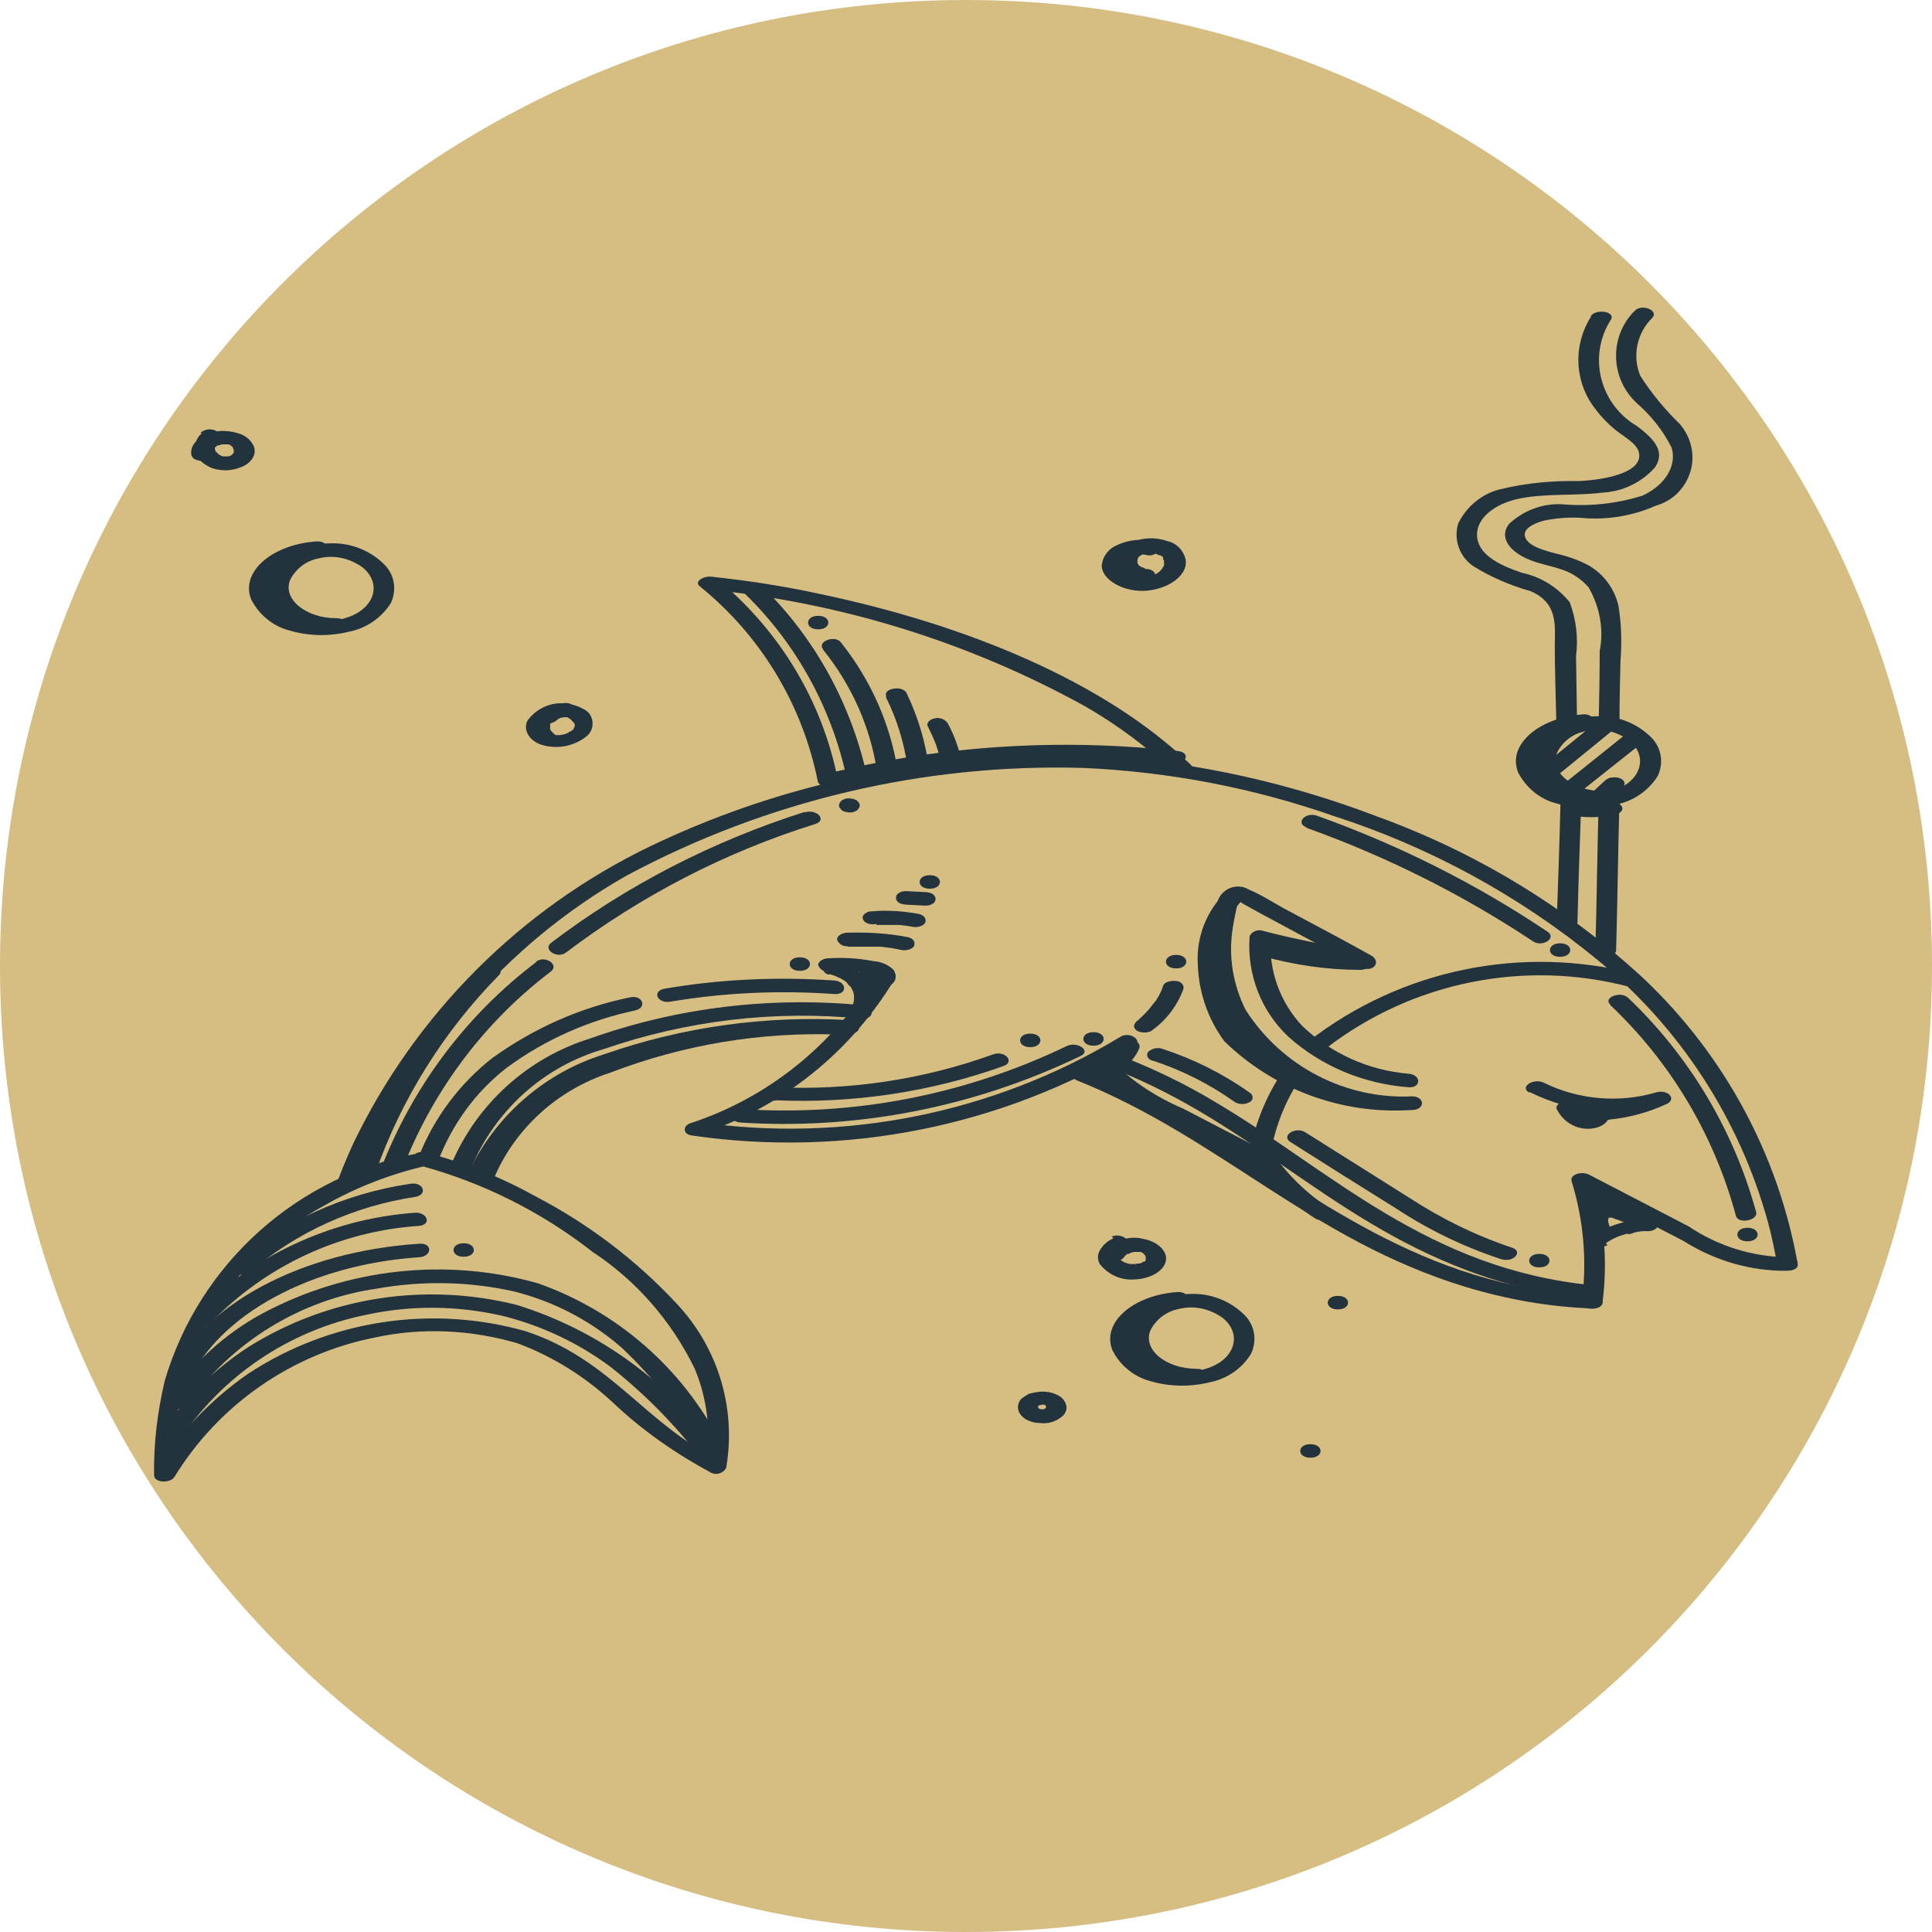 <?xml version="1.0" encoding="UTF-8"?>
<svg id="Layer_1" data-name="Layer 1" xmlns="http://www.w3.org/2000/svg" width="40" height="40" viewBox="0 0 40 40">
  <g id="Group_5048" data-name="Group 5048">
    <path id="Path_34636" data-name="Path 34636" d="M20,0c11.05,0,20,8.95,20,20s-8.95,20-20,20S0,31.05,0,20,8.95,0,20,0Z" style="fill: #d6be83;"/>
    <g id="Group_5050" data-name="Group 5050">
      <g id="Group_5049" data-name="Group 5049">
        <path id="Path_34344" data-name="Path 34344" d="M7.41,24.52c.52-1.35,1.29-2.6,2.26-3.67.94-1.09,2.05-2.01,3.3-2.72,2.91-1.56,6.18-2.33,9.48-2.23,1.75.08,3.49.41,5.15.99,1.99.64,3.85,1.65,5.47,2.98,1.71,1.4,2.94,3.29,3.53,5.42.08.29.14.58.19.88.03.18.46.18.43,0-.4-2.26-1.52-4.33-3.19-5.91-1.6-1.48-3.48-2.62-5.53-3.36-1.78-.68-3.65-1.1-5.55-1.24-1.43-.08-2.86,0-4.26.24-1.72.27-3.39.77-4.97,1.5-2.72,1.24-4.94,3.37-6.29,6.04-.17.33-.31.67-.44,1.01-.07.17.35.25.42.07" style="fill: #22333d;"/>
        <path id="Path_34345" data-name="Path 34345" d="M18.11,20.21c-.87,1.44-2.23,2.53-3.83,3.05-.15.06-.14.23.05.25,3.17.46,6.41-.18,9.16-1.84.19-.13-.11-.33-.3-.2-2.62,1.58-5.71,2.2-8.74,1.76l.05.25c1.69-.55,3.12-1.7,4.03-3.22.09-.17-.33-.24-.42-.07" style="fill: #22333d;"/>
        <path id="Path_34346" data-name="Path 34346" d="M17.38,21.14c-1.72-.06-3.43.23-5.03.86-1.15.38-2.07,1.23-2.55,2.34-.05.18.37.25.42.07.44-1.05,1.33-1.85,2.41-2.2,1.51-.58,3.12-.85,4.74-.79.28,0,.28-.27,0-.28" style="fill: #22333d;"/>
        <path id="Path_34347" data-name="Path 34347" d="M22.3,22.37c2.97,1.19,4.83,3.29,8.03,4.27.86.26,1.74.42,2.64.45.28.01.28-.27,0-.28-3.53-.14-5.84-2.14-8.23-3.57-.71-.43-1.45-.8-2.22-1.11-.24-.09-.45.15-.22.24" style="fill: #22333d;"/>
        <path id="Path_34348" data-name="Path 34348" d="M8.71,23.87c-2.52.44-4.58,2.27-5.3,4.72-.15.64-.23,1.29-.22,1.95,0,.17.34.17.42.04.92-1.5,2.43-2.55,4.16-2.89.97-.21,1.98-.16,2.94.12.73.27,1.4.69,1.97,1.22.61.58,1.3,1.06,2.04,1.46.12.06.26.01.32-.11,0,0,0-.01,0-.02.2-1.23-.18-2.47-1.04-3.38-.84-.9-1.83-1.65-2.93-2.22-.72-.4-1.48-.7-2.27-.9-.26-.06-.37.21-.11.27,1.3.35,2.52.96,3.58,1.79.91.6,1.63,1.43,2.11,2.41.27.64.35,1.35.22,2.04l.33-.12c-1.57-.75-2.26-2.1-4.05-2.69-1.95-.55-4.05-.23-5.74.88-.78.54-1.45,1.24-1.95,2.06l.42.04c-.13-2.31,1.08-4.49,3.12-5.59.65-.37,1.35-.64,2.08-.81.26-.06.15-.33-.11-.27" style="fill: #22333d;"/>
        <path id="Path_34349" data-name="Path 34349" d="M17.35,16.16c-.32-1.64-1.21-3.11-2.5-4.17l-.24.21c2.75.26,5.42,1.08,7.85,2.42.66.38,1.27.83,1.82,1.35.15.15.53,0,.37-.14-1.79-1.73-4.68-2.91-7.71-3.54-.73-.16-1.47-.27-2.21-.35-.16-.02-.37.1-.24.2,1.26,1.02,2.12,2.44,2.44,4.03.03.18.46.18.43,0" style="fill: #22333d;"/>
        <path id="Path_34350" data-name="Path 34350" d="M6.55,11.21c-.9.06-1.58.62-1.35,1.2.16.31.44.55.78.64.4.12.83.13,1.24.03.36-.07.67-.28.87-.59.13-.27.08-.59-.13-.8-.3-.3-.71-.46-1.14-.44-.42,0-.82.17-1.11.47-.24.26-.22.66.03.91.34.3.78.46,1.23.45.28,0,.28-.28,0-.28-.64,0-1.13-.4-.96-.8.12-.23.33-.39.59-.44.32-.08.65,0,.91.19.39.32.26.82-.28,1.02-.27.1-.56.13-.85.08-.26-.04-.51-.17-.68-.38-.32-.42.14-.94.86-.98.12,0,.22-.06.22-.14s-.1-.15-.22-.14" style="fill: #22333d;"/>
        <path id="Path_34351" data-name="Path 34351" d="M32.78,14.79c-.9.06-1.58.62-1.35,1.2.16.31.44.55.78.64.4.12.83.13,1.24.03.36-.07.67-.28.87-.59.13-.27.08-.59-.13-.8-.3-.3-.71-.46-1.14-.44-.42,0-.82.17-1.11.47-.24.26-.22.66.03.91.34.3.78.46,1.23.45.28,0,.28-.28,0-.28-.64,0-1.13-.4-.96-.8.11-.23.33-.39.58-.44.32-.08.65,0,.91.19.39.32.26.82-.28,1.02-.27.1-.56.13-.85.08-.26-.04-.51-.17-.68-.38-.32-.42.14-.94.86-.98.12,0,.22-.06.22-.14s-.1-.15-.22-.14" style="fill: #22333d;"/>
        <path id="Path_34352" data-name="Path 34352" d="M24.38,26.75c-.9.06-1.58.62-1.35,1.2.15.31.44.55.77.64.4.12.83.13,1.24.03.36-.07.67-.28.86-.59.13-.27.08-.59-.13-.8-.3-.3-.71-.46-1.14-.44-.42,0-.82.17-1.11.47-.24.26-.22.66.03.91.34.3.78.46,1.23.45.28,0,.28-.28,0-.28-.64,0-1.13-.4-.96-.8.12-.23.33-.39.59-.44.32-.08.65,0,.91.19.39.32.26.82-.27,1.02-.27.1-.56.13-.85.08-.26-.04-.51-.17-.68-.38-.32-.42.14-.94.86-.98.12,0,.22-.06.22-.14s-.1-.15-.22-.14" style="fill: #22333d;"/>
        <path id="Path_34353" data-name="Path 34353" d="M11.61,14.56c-.27,0-.53.14-.69.36-.09.18.02.41.29.5.33.1.68.03.94-.18.14-.12.16-.33.04-.48-.04-.04-.08-.07-.13-.09-.16-.09-.34-.12-.52-.09-.15.01-.29.08-.39.19-.05.07-.03.15.08.19.1.04.22.02.3-.05l.02-.02s.03-.01,0,0c.02,0,.03-.02.04-.03h-.02s.02,0,.02,0h.02s.04,0,0,0c.02,0,.03,0,.05-.01h.02s-.05,0,0,0c.02,0,.04,0,.06,0h-.03.05s0,.02-.01.01c.01,0,.03.01.05.02.03.01-.01,0-.01,0,0,0,.02.01.03.02,0,0,.02.02.03.02-.02,0-.02-.02-.01,0s.02.02.02.02.01.02.02.02c-.02,0-.01-.03,0,0,0,.01.01.02.02.03h0s0,.02,0,0c0,0,0,.01,0,.02v.03s0,.01,0-.01c0,0-.01.04-.02.04s0,.03,0,0,0-.01,0,0v.02s-.04.04-.05.04h.02s-.02,0-.02,0l-.03.02h-.02s-.01.02-.01.02h0s-.06.02-.07.03c-.01,0-.03,0-.04.01.05-.01,0,0,0,0-.03,0-.05.01-.08.01.06,0-.02,0-.04,0-.05,0,.04,0,0,0h-.05s.04,0,0-.01l-.03-.02s.03.02.01,0-.02,0-.02-.01-.02-.01-.02-.02c.03.02.02.02.01,0l-.02-.02h-.01s0,0,0,0c0-.01-.01-.03-.02-.04v-.02s0,0,0,.01c0-.02,0-.03,0-.05,0,0,0-.01,0-.02,0,.02,0,.03,0,.01,0,0,0-.01,0-.02,0,0,0-.01,0-.02h0s0-.02,0,0c0,0,.03-.04.04-.05h0s.01-.02,0,0l.03-.02.02-.02h.02s.01-.02-.01,0c0,0,.06-.03.07-.03h.03s.02-.01.02-.01c.02,0,.02,0-.01,0,.03,0,.05-.02.08-.02h.1c.11-.03.18-.12.15-.18-.06-.08-.17-.12-.27-.1" style="fill: #22333d;"/>
        <path id="Path_34354" data-name="Path 34354" d="M4.18,8.97c-.17.14-.19.38-.05.55,0,0,.01.01.02.02.1.09.22.16.35.18.15.03.3.02.44-.03.27-.08.4-.3.3-.48-.06-.11-.16-.19-.28-.23-.15-.05-.31-.07-.46-.05-.33.04-.57.26-.54.47,0,.04.03.08.06.1.05.03.1.04.15.04.11,0,.23-.06.22-.14,0-.02,0-.03,0-.05v-.02s0,.02,0,0c0-.01,0-.03.02-.04h0s0-.02,0,0c0,0,.01-.02.02-.02s.03-.02.03-.03l-.02.02h.02s.03-.03.03-.03c0,0,.01,0,.02-.01-.03.03-.02,0,0,0h.03s.02-.01.02-.01c.02,0,.02,0-.02,0,.02,0,.04,0,.06-.01.02,0,.05,0,0,0h.1s-.05,0-.02,0h.05s.02.01.02.01h-.03s.02,0,.02,0h.03s0,.02-.01,0c.01.01.03.02.04.03.03.02-.03-.03,0,0l.02.02s0,.01.01.02v-.02s-.01.01-.01.01c0,.01.01.02.02.04.01.03,0-.03,0,0v.04s.01-.03,0,0c0,0,0,.01,0,.02s-.02.03,0,0,0,0,0,0l-.02.02s0,0,.01,0c0,0-.02.01-.02.02l-.03.02s.04-.02,0,0l-.05.02s.05,0,0,0h-.03s-.02,0-.02,0c.05-.01.03,0,0,0h-.05.02s-.04,0-.06-.01h.03s-.02,0-.02,0h-.02s-.02-.02-.03-.02h.02s-.02,0-.02,0c-.02-.01-.03-.02-.05-.03,0,0,.03.03.01,0s-.02-.02-.03-.03h-.01s0-.02,0,0h0s-.02-.06-.02-.06v.02s0-.01,0-.02c0,0,0-.02,0-.03v-.03s0,.03,0,0c0-.02.01-.04.02-.05,0,0,0-.02.01-.03.01-.03-.02.02,0,0,.01-.02.03-.04.05-.06.06-.06.02-.16-.08-.19-.1-.04-.22-.02-.3.05" style="fill: #22333d;"/>
        <path id="Path_34355" data-name="Path 34355" d="M23.86,11.2c-.24-.05-.5-.02-.72.08-.18.07-.31.23-.33.43,0,.3.47.56.93.52s.85-.32.81-.63c-.04-.2-.19-.36-.39-.4-.23-.08-.47-.07-.7.01-.25.1-.38.28-.34.47.09.21.29.35.52.37.11.02.24-.02.27-.1s-.03-.15-.15-.17h-.05s0-.01-.02-.02l-.05-.02s0,0-.01,0c-.04-.02-.07-.05-.08-.09,0,0,0-.04,0-.01v-.04s-.01.02,0-.01c0-.01.01-.02.01-.03.01-.03-.02.02,0-.01,0-.01.02-.02.03-.03s.04-.03.01-.01l.05-.03s-.03,0,.02,0l.05-.02s0,0,.02,0h.05s-.04,0,0,0h.05s.07,0,.01,0h.07c.05.02-.03,0,.02.01l.05.02s.05.03.01,0l.04.02s-.02-.02.01,0c.01.01.02.02.03.03.03.03,0-.02,0,.02,0,.02.01.03.02.05,0-.03,0,.01,0,.02,0,.01,0,.03,0,.04,0,0,0,.05,0,.02,0,.01,0,.02-.01.03,0,.01,0,.02-.02.03,0,0-.02.04,0,.01-.02.03-.04.05-.06.07,0,0-.03.03-.02.02s-.02.01-.02.01c-.03.02-.05.03-.08.05.04-.02,0,0-.01,0l-.05.02-.05.02s-.02,0-.03,0h-.05c-.06.02.04,0-.02,0h-.11c.05,0,0,0-.01,0h-.05s-.05-.03-.05-.03c.05.01-.02,0-.03-.01l-.05-.02s.03.02-.01,0c-.03-.02-.05-.03-.08-.05s.02.02,0,0l-.02-.02-.02-.03s0-.01,0-.02,0-.02-.01-.03c0,.03,0-.02,0-.03,0-.01,0-.02,0-.04,0,.03,0-.02,0-.02,0-.01.01-.02.02-.04-.02.03.02-.02.02-.02,0-.01.02-.02.03-.03-.02.02.02-.02.03-.02s.05-.03.02-.01c.02-.01.04-.02.07-.03,0,0,.06-.02.02,0,.03,0,.05-.01.08-.02,0,0,.07,0,.02,0h.08s.07,0,.02,0c.03,0,.05,0,.08.01.1.03.21-.01.27-.1.03-.08-.04-.15-.15-.17" style="fill: #22333d;"/>
        <path id="Path_34356" data-name="Path 34356" d="M23.05,25.64c-.12.05-.22.14-.28.25-.05.09-.05.19,0,.28.17.22.44.34.71.32.34-.01.63-.18.66-.4.03-.19-.18-.39-.47-.44-.31-.08-.63.04-.81.3-.03.07.04.15.15.17.1.02.21-.02.27-.1,0,0,0-.01.01-.02.01-.03-.02.03,0,0,.01,0,.02-.02.03-.03l-.02.02s.01,0,.02-.01l.02-.02h.02s-.01,0-.01,0h.02s.06-.03.06-.03c.03,0-.05.01-.01,0h.03s.03-.01.03-.01c.03,0-.02,0-.02,0h.04s.03,0,.05,0c-.04,0-.04,0-.01,0h.06s-.03,0,0,0h.02s.03.03,0,0c.02.01.04.02.05.03s.01.02,0,0c0,0,.01.01.02.02,0,.01.02.02.03.03,0,0,0-.01-.01-.02h0s0,.03.01.04h0c.01.05,0,0,0,.01v.04s.01-.04,0-.01c0,0,0,.01,0,.02,0,.01-.02.03,0,0v.02s-.02.02-.03.02h-.01s0,0,0,0c-.02,0-.03.02-.05.03h-.01s-.01.01.01,0c-.01,0-.02,0-.03.01h-.02s-.01,0-.01,0c-.02,0-.02,0,.02,0-.03,0-.05,0-.08.01h-.01.02-.1c.06,0,.03,0,0,0h-.04s-.02-.01-.02-.01h-.02s.02,0,.02,0c-.02,0-.04-.01-.06-.02,0,0-.02,0-.03-.01h.02s-.02,0-.02,0l-.05-.03s.03.03,0,0l-.03-.02h-.01s0-.02,0,0v-.02s-.02-.03-.03-.05c.02.03,0,.02,0,0,0-.01,0-.02,0-.03v-.02s0,0,0,.02c0,0,0-.01,0-.02,0-.02.01-.03.02-.05,0-.02-.03.03,0,0,0,0,.01-.02.02-.03l.02-.02s-.03.02,0,0l.03-.02s.06-.03,0,0c.04-.01.08-.04.1-.08.01-.04,0-.08-.02-.11-.08-.07-.2-.09-.3-.05" style="fill: #22333d;"/>
        <path id="Path_34357" data-name="Path 34357" d="M21.3,28.86s-.09.05-.14.09c-.03.02-.05.05-.06.08-.03.06-.03.13-.01.19.03.07.08.12.14.16.09.05.18.08.28.08.19.03.37-.03.51-.16.04-.05.07-.12.06-.18-.01-.08-.06-.15-.12-.2-.08-.05-.17-.09-.27-.1-.12-.02-.24,0-.36.03-.04.01-.08.04-.1.08-.01.04,0,.08.02.11.04.03.08.06.13.06.06,0,.11,0,.17-.01h.02s-.05,0-.05,0c.02,0,.04,0,.07-.01h-.06s.05,0,.08,0h-.06s.06,0,.08,0h-.05s.05,0,.07.01h-.04s.03,0,.05.02l-.03-.03s.03.02.03.04l-.02-.03s.02.03.02.05v-.04s0,.04,0,.05v-.04s0,.04-.02.06l.02-.03s-.02.03-.04.04l.03-.03s-.03.03-.05.03l.04-.02s-.04.02-.06.02h.05s-.05,0-.07,0h.06s-.05,0-.08,0h.06s-.06,0-.08-.01h.05s-.04,0-.07-.01l.04.02s-.03-.02-.05-.03l.03.03s-.03-.02-.03-.04l.02.03s-.02-.03-.02-.05v.04s0-.03,0-.05v.04s0-.04.01-.05l-.02.03s.03-.03.04-.05l-.03.03s.03-.02.05-.03l-.04.02h0s.08-.04.1-.08c.01-.04,0-.08-.02-.11-.03-.03-.08-.06-.13-.06-.06-.01-.11,0-.17.01" style="fill: #22333d;"/>
        <path id="Path_34358" data-name="Path 34358" d="M27.7,27.11c.28,0,.28-.28,0-.28s-.28.28,0,.28" style="fill: #22333d;"/>
        <path id="Path_34359" data-name="Path 34359" d="M27.13,30.18c.28,0,.28-.28,0-.28s-.28.28,0,.28" style="fill: #22333d;"/>
        <path id="Path_34360" data-name="Path 34360" d="M33.18,26.95c.11-.86.03-1.74-.23-2.57l-.36.14,2.26,1.17c.65.41,1.39.63,2.16.62.27-.02.28-.3,0-.28-.73-.01-1.44-.23-2.05-.64l-2.06-1.07c-.16-.08-.41,0-.36.14.25.81.32,1.66.21,2.5-.02.18.42.18.43,0" style="fill: #22333d;"/>
        <path id="Path_34361" data-name="Path 34361" d="M31.67,22.61c.88.44,1.89.52,2.83.25l-.22-.24c-.29.13-.59.22-.91.27-.18.03-.6.1-.74-.02-.07-.06-.18-.08-.27-.06-.09.02-.17.1-.12.17.12.23.35.38.61.39.29.01.53-.16.45-.35s-.49-.1-.42.07c0-.01.02,0,0,0,.01,0-.05-.01-.07-.02-.07-.04-.13-.1-.16-.17l-.39.11c.32.2.7.26,1.06.17.41-.04.81-.15,1.18-.32.23-.1.03-.32-.22-.24-.77.22-1.59.15-2.31-.2-.21-.11-.52.08-.31.2" style="fill: #22333d;"/>
        <path id="Path_34362" data-name="Path 34362" d="M28.42,19.8c-.57-.32-1.16-.63-1.74-.94-.27-.14-.53-.32-.82-.44-.21-.13-.48-.06-.61.15-.03.05-.05.11-.06.17-.41,1.33.14,2.76,1.33,3.48.81.5,1.75.77,2.71.76.28,0,.28-.28,0-.28-1.38.06-2.69-.62-3.44-1.79-.26-.52-.36-1.1-.27-1.68.02-.14.05-.28.08-.42.01-.04.04-.16.05-.16.04.03.08.06.12.08.23.13.45.25.68.37.55.3,1.11.59,1.65.9.21.12.51-.08.31-.2" style="fill: #22333d;"/>
        <path id="Path_34363" data-name="Path 34363" d="M28.33,19.77c-.72-.19-1.48-.31-2.19-.5-.13-.04-.27.05-.27.14-.05.77.24,1.52.8,2.05.69.62,1.57.98,2.49,1.05.27.02.27-.26,0-.28-.83-.07-1.6-.42-2.2-.99-.46-.49-.7-1.16-.65-1.83l-.27.14c.72.19,1.48.31,2.19.5.26.07.37-.2.11-.27" style="fill: #22333d;"/>
        <path id="Path_34364" data-name="Path 34364" d="M27.46,21.7c1.78-1.37,4.1-1.84,6.27-1.27.26.06.37-.21.12-.27-2.35-.6-4.84-.09-6.76,1.4-.16.15.22.29.37.14" style="fill: #22333d;"/>
        <path id="Path_34365" data-name="Path 34365" d="M26.26,24.24c.06-.71.3-1.4.71-1.98.12-.16-.26-.3-.37-.14-.44.63-.71,1.36-.77,2.12-.02.18.41.18.43,0" style="fill: #22333d;"/>
        <path id="Path_34366" data-name="Path 34366" d="M32.95,6.54c-.39.6-.36,1.38.09,1.94.11.15.24.28.38.4.18.15.46.29.51.48.11.44-.76.58-1.25.6-.54-.01-1.09.04-1.62.17-.38.09-.7.36-.87.71-.1.33.03.69.31.88.37.23.77.4,1.19.52.58.25.5.73.5,1.13,0,.5.02,1.01.03,1.51,0,.18.43.18.43,0l-.02-1.3c.05-.38,0-.76-.13-1.11-.25-.31-.6-.53-.99-.61-.5-.17-.92-.39-.93-.78-.01-.36.38-.66.89-.76.55-.11,1.14-.05,1.7-.12.42-.02.82-.21,1.1-.53.22-.34-.05-.6-.38-.85-.75-.44-1.01-1.4-.57-2.15.01-.02.02-.03.03-.05.11-.17-.31-.24-.42-.07" style="fill: #22333d;"/>
        <path id="Path_34367" data-name="Path 34367" d="M33.85,6.43c-.52.51-.52,1.35-.01,1.87.01.01.03.03.04.04.3.26.55.57.73.93.11.37-.13.77-.6.99-.54.17-1.1.23-1.67.18-.41-.02-.8.13-1.1.41-.21.28.02.56.38.72.22.1.48.14.71.22.22.07.41.2.56.37.23.4.32.87.23,1.32,0,.48-.01.97-.02,1.45,0,.18.43.18.43,0,0-.41.01-.83.02-1.24.03-.38.02-.77-.04-1.14-.08-.36-.31-.67-.63-.85-.21-.11-.44-.19-.67-.24-.23-.06-.56-.15-.63-.33s.17-.29.38-.35c.29-.06.59-.08.88-.05.49.03.99-.06,1.44-.26.55-.15.88-.73.72-1.28-.04-.15-.12-.29-.22-.41-.31-.3-.59-.64-.82-1-.17-.41-.07-.89.25-1.2.14-.16-.23-.3-.37-.14" style="fill: #22333d;"/>
        <path id="Path_34368" data-name="Path 34368" d="M32.31,16.55c-.02.85-.05,1.69-.08,2.54,0,.18.43.18.43,0,.02-.85.05-1.69.08-2.54,0-.18-.43-.18-.43,0" style="fill: #22333d;"/>
        <path id="Path_34369" data-name="Path 34369" d="M33.1,16.55c-.03,1.04-.04,2.08-.07,3.12,0,.18.43.18.43,0,.03-1.04.04-2.08.07-3.12,0-.18-.43-.18-.43,0" style="fill: #22333d;"/>
        <path id="Path_34370" data-name="Path 34370" d="M32.49,16.87c.31.07.63.06.94,0,.11-.02.19-.1.15-.17-.06-.09-.17-.13-.27-.1-.07.02-.13.03-.2.03-.01,0-.03,0-.04,0h.01-.29s.05,0,0,0c-.07,0-.13-.02-.2-.03-.1-.03-.21.01-.27.1-.03.08.04.15.15.17" style="fill: #22333d;"/>
        <path id="Path_34371" data-name="Path 34371" d="M3.69,29.86c.89-1.37,2.3-2.32,3.9-2.64.92-.2,1.88-.19,2.8.02.81.2,1.58.56,2.25,1.06.71.56,1.34,1.2,1.89,1.92.13.16.5.02.37-.14-1.02-1.45-2.49-2.53-4.19-3.06-1.9-.48-3.91-.17-5.57.87-.75.49-1.39,1.13-1.87,1.89-.11.17.31.24.42.07" style="fill: #22333d;"/>
        <path id="Path_34372" data-name="Path 34372" d="M3.87,29.1c.92-1.31,2.34-2.19,3.93-2.42.95-.17,1.92-.15,2.85.06.83.21,1.59.61,2.23,1.17.63.6,1.18,1.28,1.62,2.03.11.16.52.09.42-.07-.79-1.54-2.14-2.72-3.78-3.3-1.91-.54-3.95-.31-5.7.62-.78.42-1.45,1.03-1.94,1.77-.11.16.26.31.37.14" style="fill: #22333d;"/>
        <path id="Path_34373" data-name="Path 34373" d="M3.9,28.62c.63-1.4,2.53-2.44,4.78-2.59.27-.02.28-.3,0-.28-2.45.16-4.51,1.26-5.2,2.8-.08.17.34.25.42.07" style="fill: #22333d;"/>
        <path id="Path_34374" data-name="Path 34374" d="M4.35,27.4c1.14-1.19,2.68-1.91,4.33-2.02.27-.03.16-.3-.11-.27-1.74.13-3.37.9-4.59,2.15-.13.16.24.3.37.14" style="fill: #22333d;"/>
        <path id="Path_34375" data-name="Path 34375" d="M5.17,26.34c.97-.83,2.16-1.37,3.43-1.56.27-.05.16-.32-.11-.27-1.36.2-2.64.78-3.69,1.68-.16.15.22.29.37.14" style="fill: #22333d;"/>
        <path id="Path_34376" data-name="Path 34376" d="M9.6,26.02c.28,0,.28-.28,0-.28s-.28.28,0,.28" style="fill: #22333d;"/>
        <path id="Path_34377" data-name="Path 34377" d="M9.76,24.17c.5-1.19,1.5-2.09,2.74-2.45,1.71-.59,3.53-.81,5.34-.63.28.02.27-.26,0-.28-1.9-.18-3.82.05-5.62.69-1.29.4-2.34,1.35-2.87,2.59-.05.18.37.25.42.07" style="fill: #22333d;"/>
        <path id="Path_34378" data-name="Path 34378" d="M9.07,24.04c.29-.76.78-1.44,1.43-1.94.79-.58,1.7-.98,2.65-1.18.26-.06.15-.33-.11-.27-1.03.21-1.99.64-2.84,1.25-.69.54-1.22,1.25-1.54,2.07-.07.17.35.25.42.07" style="fill: #22333d;"/>
        <path id="Path_34379" data-name="Path 34379" d="M13.87,20.74c1.12-.19,2.26-.24,3.4-.16.28.02.27-.26,0-.28-1.17-.08-2.35-.03-3.51.17-.27.05-.15.31.11.27" style="fill: #22333d;"/>
        <path id="Path_34380" data-name="Path 34380" d="M22.78,22.03c2.98,1.07,4.64,3.16,7.59,4.27.8.3,1.63.5,2.49.58.27.03.39-.24.12-.27-3.42-.33-5.42-2.37-7.78-3.77-.69-.42-1.43-.77-2.19-1.05-.24-.09-.46.15-.22.24" style="fill: #22333d;"/>
        <path id="Path_34381" data-name="Path 34381" d="M26.71,23.64c.74.47,1.47.93,2.21,1.39.67.44,1.4.79,2.16,1.04.25.08.47-.16.22-.24-.75-.25-1.46-.6-2.12-1.03-.72-.45-1.44-.91-2.16-1.36-.2-.12-.5.07-.31.2" style="fill: #22333d;"/>
        <path id="Path_34382" data-name="Path 34382" d="M31.87,26.24c.28,0,.28-.28,0-.28s-.28.28,0,.28" style="fill: #22333d;"/>
        <path id="Path_34383" data-name="Path 34383" d="M23.87,21.96c.61.2,1.18.49,1.7.86.09.05.21.05.3,0,.06-.03.08-.09.05-.15-.01-.02-.03-.04-.05-.05-.55-.39-1.15-.69-1.79-.9-.1-.04-.22-.02-.3.05-.06.06-.03.16.08.19" style="fill: #22333d;"/>
        <path id="Path_34384" data-name="Path 34384" d="M15.32,23.24c2.43.16,4.86-.32,7.06-1.38.22-.11-.09-.31-.3-.2-2.1,1.01-4.43,1.46-6.75,1.3-.28-.02-.27.26,0,.28" style="fill: #22333d;"/>
        <path id="Path_34385" data-name="Path 34385" d="M22.64,21.65c.28,0,.28-.28,0-.28s-.28.28,0,.28" style="fill: #22333d;"/>
        <path id="Path_34386" data-name="Path 34386" d="M16.06,22.78c1.6.07,3.21-.17,4.72-.71.24-.09.02-.33-.22-.24-1.44.52-2.97.75-4.5.68-.28-.01-.28.27,0,.28" style="fill: #22333d;"/>
        <path id="Path_34387" data-name="Path 34387" d="M15.45,12.32c1.05,1.03,1.77,2.35,2.08,3.79.03.18.47.18.43,0-.32-1.49-1.06-2.86-2.14-3.93-.15-.15-.52-.01-.37.14" style="fill: #22333d;"/>
        <path id="Path_34388" data-name="Path 34388" d="M17.04,13.45c.59.73.98,1.6,1.12,2.53.02.18.46.18.43,0-.15-.98-.56-1.9-1.18-2.68-.12-.16-.5-.02-.37.14" style="fill: #22333d;"/>
        <path id="Path_34389" data-name="Path 34389" d="M16.94,13.03c.28,0,.28-.28,0-.28s-.28.28,0,.28" style="fill: #22333d;"/>
        <path id="Path_34390" data-name="Path 34390" d="M18.34,14.43c.23.46.38.95.45,1.45,0,.07.09.14.22.14s.23-.06.22-.14c-.07-.53-.23-1.05-.46-1.53-.08-.17-.5-.1-.42.07" style="fill: #22333d;"/>
        <path id="Path_34391" data-name="Path 34391" d="M19.21,15.04c.06.12.12.25.17.38.02.06.04.13.06.19,0,.03.02.06.02.1v.05s.01.02.01,0c0,0,0,.02,0,.03.03.09.12.15.22.14.1,0,.23-.06.22-.14-.05-.29-.15-.56-.29-.82-.06-.08-.16-.12-.26-.1-.11.02-.19.1-.15.17" style="fill: #22333d;"/>
        <path id="Path_34392" data-name="Path 34392" d="M16.66,16.81c-1.89.6-3.67,1.51-5.25,2.71-.18.14.13.34.31.2,1.56-1.18,3.3-2.08,5.16-2.66.25-.08.03-.32-.22-.24" style="fill: #22333d;"/>
        <path id="Path_34393" data-name="Path 34393" d="M11.1,19.92c-1.4,1.06-2.49,2.49-3.15,4.12-.07.17.35.25.42.07.63-1.58,1.68-2.97,3.04-4,.17-.14-.13-.34-.31-.2" style="fill: #22333d;"/>
        <path id="Path_34394" data-name="Path 34394" d="M17.37,16.67h0s0,.05.02.06c.01.02.03.03.04.05.02.01.05.02.07.03.03,0,.05.01.08.01h.06s.07-.02.1-.04l.03-.03s.03-.04.03-.07h0s0-.05-.02-.06c-.01-.02-.03-.03-.04-.05-.02-.01-.05-.02-.07-.03-.03,0-.05-.01-.08-.01h-.06s-.07.02-.1.04l-.03.03s-.03.04-.03.07" style="fill: #22333d;"/>
        <path id="Path_34395" data-name="Path 34395" d="M18.44,20.39c.1-.05.13-.17.08-.27,0-.02-.02-.03-.03-.05-.11-.1-.25-.16-.4-.17-.31-.06-.62-.08-.93-.06-.11,0-.22.06-.22.14.03.09.12.15.22.14.12,0,.24-.01.36,0h.32c.05.02.11.03.16.04h.04s.04.02.02,0,.01,0,.01,0h.03s-.03,0,0,.01l.02.02s-.02-.02,0,0c0-.01-.02-.02,0,0h0s0,0,0,0c0,0,0,.03,0,.01s-.01.02,0,0-.03.01.01-.01c-.06.03-.08.09-.05.15.01.02.03.04.05.05.09.05.21.05.31,0" style="fill: #22333d;"/>
        <path id="Path_34396" data-name="Path 34396" d="M16.56,20.1c.28,0,.28-.28,0-.28s-.28.28,0,.28" style="fill: #22333d;"/>
        <path id="Path_34397" data-name="Path 34397" d="M25.39,18.46c-.41.39-.63.95-.59,1.52.02.57.21,1.12.55,1.58,1.03,1,2.44,1.52,3.87,1.42.28,0,.28-.28,0-.28-1.3.1-2.57-.37-3.5-1.28-.3-.42-.48-.92-.49-1.44-.04-.51.15-1.02.53-1.38.15-.15-.22-.29-.37-.14" style="fill: #22333d;"/>
        <path id="Path_34398" data-name="Path 34398" d="M26.15,19.8c.65.18,1.33.28,2.01.28.28,0,.28-.27,0-.28-.6,0-1.21-.09-1.79-.25-.1-.04-.22-.02-.3.05-.04.05-.03.13.02.17.02.01.04.02.06.03" style="fill: #22333d;"/>
        <path id="Path_34399" data-name="Path 34399" d="M33.33,20.8c1.26,1.19,2.16,2.7,2.61,4.37.04.18.46.1.42-.07-.46-1.69-1.38-3.23-2.65-4.44-.15-.15-.53-.01-.37.14" style="fill: #22333d;"/>
        <path id="Path_34400" data-name="Path 34400" d="M36.18,25.7c.28,0,.28-.28,0-.28s-.28.28,0,.28" style="fill: #22333d;"/>
        <path id="Path_34401" data-name="Path 34401" d="M33.25,25.74c.12-.09.26-.15.41-.19,0,0,.06-.02.03,0h.06s.08-.03.12-.04.08-.01.13-.02c-.04,0,.03,0,.04,0h.08c.18,0,.29-.15.15-.24-.13-.08-.27-.15-.41-.21-.16-.07-.34-.12-.51-.14-.17-.02-.33.04-.45.17-.08.12-.08.27,0,.39.06.09.17.12.27.1.12-.03.17-.1.15-.17-.03-.1-.04-.2-.03-.3.02-.1.05-.2.11-.29.04-.07-.04-.16-.15-.17-.1-.02-.21.02-.26.1-.13.22-.16.49-.08.74l.42-.07s-.03-.07-.04-.11c0-.01,0-.02,0-.03,0-.02,0-.02,0,0,0,0,.03-.05,0-.03,0,0,.01-.01.02-.02t0,0s.02-.01,0,0t0,0s.03,0,.02,0c.03,0,.06,0,.09.02l.06.02.08.03c.05.02.11.04.16.06.09.04.18.09.27.14l.15-.24c-.41,0-.82.12-1.17.34-.06.03-.08.09-.05.15.01.02.03.04.05.05.09.05.21.05.31,0" style="fill: #22333d;"/>
        <path id="Path_34402" data-name="Path 34402" d="M27.05,17.14c1.65.59,3.23,1.38,4.69,2.35.19.13.5-.07.3-.2-1.49-1-3.09-1.8-4.77-2.4-.24-.09-.46.15-.22.24" style="fill: #22333d;"/>
        <path id="Path_34403" data-name="Path 34403" d="M32.3,19.81c.28,0,.28-.28,0-.28s-.28.28,0,.28" style="fill: #22333d;"/>
        <path id="Path_34404" data-name="Path 34404" d="M33.09,14.92l-1.19.97c-.07.06-.09.14,0,.2.09.05.21.05.3,0l1.19-.97c.07-.06.09-.14,0-.2-.09-.05-.21-.05-.31,0" style="fill: #22333d;"/>
        <path id="Path_34405" data-name="Path 34405" d="M33.65,15.21l-1.4,1.12c-.07.06-.09.14,0,.2.09.05.21.05.3,0l1.41-1.12c.07-.06.09-.14,0-.2-.09-.05-.21-.05-.31,0" style="fill: #22333d;"/>
        <path id="Path_34406" data-name="Path 34406" d="M33.23,16.16l-.42.39s-.04.07-.02.11c.02.04.06.07.1.08.05.02.11.02.17.01.05,0,.09-.03.13-.06l.42-.39s.04-.07.02-.11c-.02-.04-.06-.07-.1-.08-.05-.02-.11-.02-.17-.01-.05,0-.09.03-.13.06" style="fill: #22333d;"/>
        <path id="Path_34407" data-name="Path 34407" d="M17.55,19.6c.19,0,.39,0,.58,0h.07s.02,0,.03,0l.16.02c.09.01.19.03.28.05s.24-.02.26-.1-.03-.15-.15-.17c-.41-.08-.82-.1-1.23-.09-.11,0-.22.06-.22.14.03.09.12.15.22.14" style="fill: #22333d;"/>
        <path id="Path_34408" data-name="Path 34408" d="M18.15,19.15c-.06,0,0,0,.01,0h.43s-.04,0,0,0,.07,0,.1.01c.07,0,.14.02.21.03.11.02.24-.03.26-.1s-.03-.15-.15-.17c-.33-.06-.66-.08-.99-.05-.05,0-.09.03-.13.06-.03.03-.04.07-.02.11.02.04.06.07.1.08.05.02.11.02.17.01" style="fill: #22333d;"/>
        <path id="Path_34409" data-name="Path 34409" d="M18.76,18.73l.4.02c.05,0,.11-.01.15-.04.04-.02.06-.06.06-.1,0-.04-.03-.08-.06-.1l-.04-.02s-.07-.02-.11-.02l-.4-.02c-.05,0-.11.01-.15.04-.04.02-.06.06-.06.1,0,.04.03.08.06.1l.04.02s.07.02.11.02" style="fill: #22333d;"/>
        <path id="Path_34410" data-name="Path 34410" d="M19.25,18.4c.28,0,.28-.28,0-.28s-.28.28,0,.28" style="fill: #22333d;"/>
        <path id="Path_34411" data-name="Path 34411" d="M23.84,21.34c.3-.21.53-.51.66-.86.02-.07-.03-.16-.15-.17s-.24.02-.27.1c-.02.07-.05.14-.09.21-.02.03-.04.07-.06.1,0,0-.01.02,0,0,0,0-.01.02-.02.02l-.04.05c-.05.07-.1.13-.16.19-.03.03-.06.06-.09.09h-.01s-.01.02-.01.02c-.02.02-.04.03-.06.05-.07.06-.09.14,0,.2.09.05.21.05.31,0" style="fill: #22333d;"/>
        <path id="Path_34412" data-name="Path 34412" d="M24.35,20.05c.28,0,.28-.28,0-.28s-.28.28,0,.28" style="fill: #22333d;"/>
        <path id="Path_34413" data-name="Path 34413" d="M23.2,21.6s-.02.06-.04.09l-.02.04s.02-.03,0,0v.02s-.05.05-.08.08l-.04.04-.02.02s.03-.02,0,0c-.06.05-.12.09-.19.12-.03.02.04-.02,0,0h-.03s-.06.04-.06.04c-.04.02-.08.03-.12.04-.1.03-.14.13-.08.19.08.07.2.09.3.05.34-.08.63-.31.77-.63.02-.07-.03-.15-.15-.17s-.24.02-.27.1" style="fill: #22333d;"/>
        <path id="Path_34414" data-name="Path 34414" d="M22.66,22.14c.43.42.93.75,1.47.99.63.33,1.27.66,1.9.98.22.11.52-.08.31-.2-.62-.32-1.23-.64-1.85-.96-.54-.23-1.03-.55-1.45-.96-.13-.16-.51-.02-.37.14" style="fill: #22333d;"/>
        <path id="Path_34415" data-name="Path 34415" d="M25.89,23.9c.35.53.8.98,1.33,1.32.19.13.5-.07.31-.2-.48-.31-.9-.72-1.22-1.2-.06-.08-.16-.12-.26-.1-.1.02-.2.1-.15.17" style="fill: #22333d;"/>
        <path id="Path_34416" data-name="Path 34416" d="M10.18,24.21c.54-1.04,1.48-1.82,2.6-2.16,1.54-.53,3.17-.75,4.8-.65.28.01.28-.27,0-.28-1.73-.1-3.45.14-5.08.71-1.18.37-2.16,1.2-2.73,2.3-.07.17.35.25.42.07" style="fill: #22333d;"/>
        <path id="Path_34417" data-name="Path 34417" d="M17.18,20.17c.06.02.11.03.16.06l.05.02s0,0,0,0l.07.04s.05.03.07.05h0s.02.03.02.03c.02.02.03.04.05.05l.02.02s.02.03,0,.01c.05.07.07.15.06.24,0,.08-.04.16-.1.23-.06.07-.02.15.08.19.1.04.22.02.3-.05.13-.15.23-.32.3-.5.09-.17.06-.38-.06-.53-.08-.07-.2-.09-.3-.05-.1.04-.14.13-.08.19.02.02.04.05.05.08,0,.02,0,.02,0,0h0v.08c0,.06-.02.13-.05.19-.05.15-.14.28-.24.4l.37.14c.17-.18.21-.46.08-.68-.16-.23-.39-.39-.66-.45-.1-.04-.22-.02-.3.05-.04.05-.03.13.02.17.02.01.04.02.06.03" style="fill: #22333d;"/>
        <path id="Path_34418" data-name="Path 34418" d="M7.77,24.29c.54-1.54,1.42-2.94,2.56-4.1.15-.15-.23-.29-.37-.14-1.16,1.18-2.05,2.6-2.6,4.16-.06.17.36.25.42.07" style="fill: #22333d;"/>
        <path id="Path_34419" data-name="Path 34419" d="M17.28,16.28c2.29-.56,4.66-.72,7-.46.27.03.39-.24.11-.27-2.42-.27-4.87-.12-7.23.46-.26.06-.15.33.11.27" style="fill: #22333d;"/>
        <path id="Path_34420" data-name="Path 34420" d="M21.33,21.68c.28,0,.28-.28,0-.28s-.28.28,0,.28" style="fill: #22333d;"/>
      </g>
    </g>
  </g>
</svg>